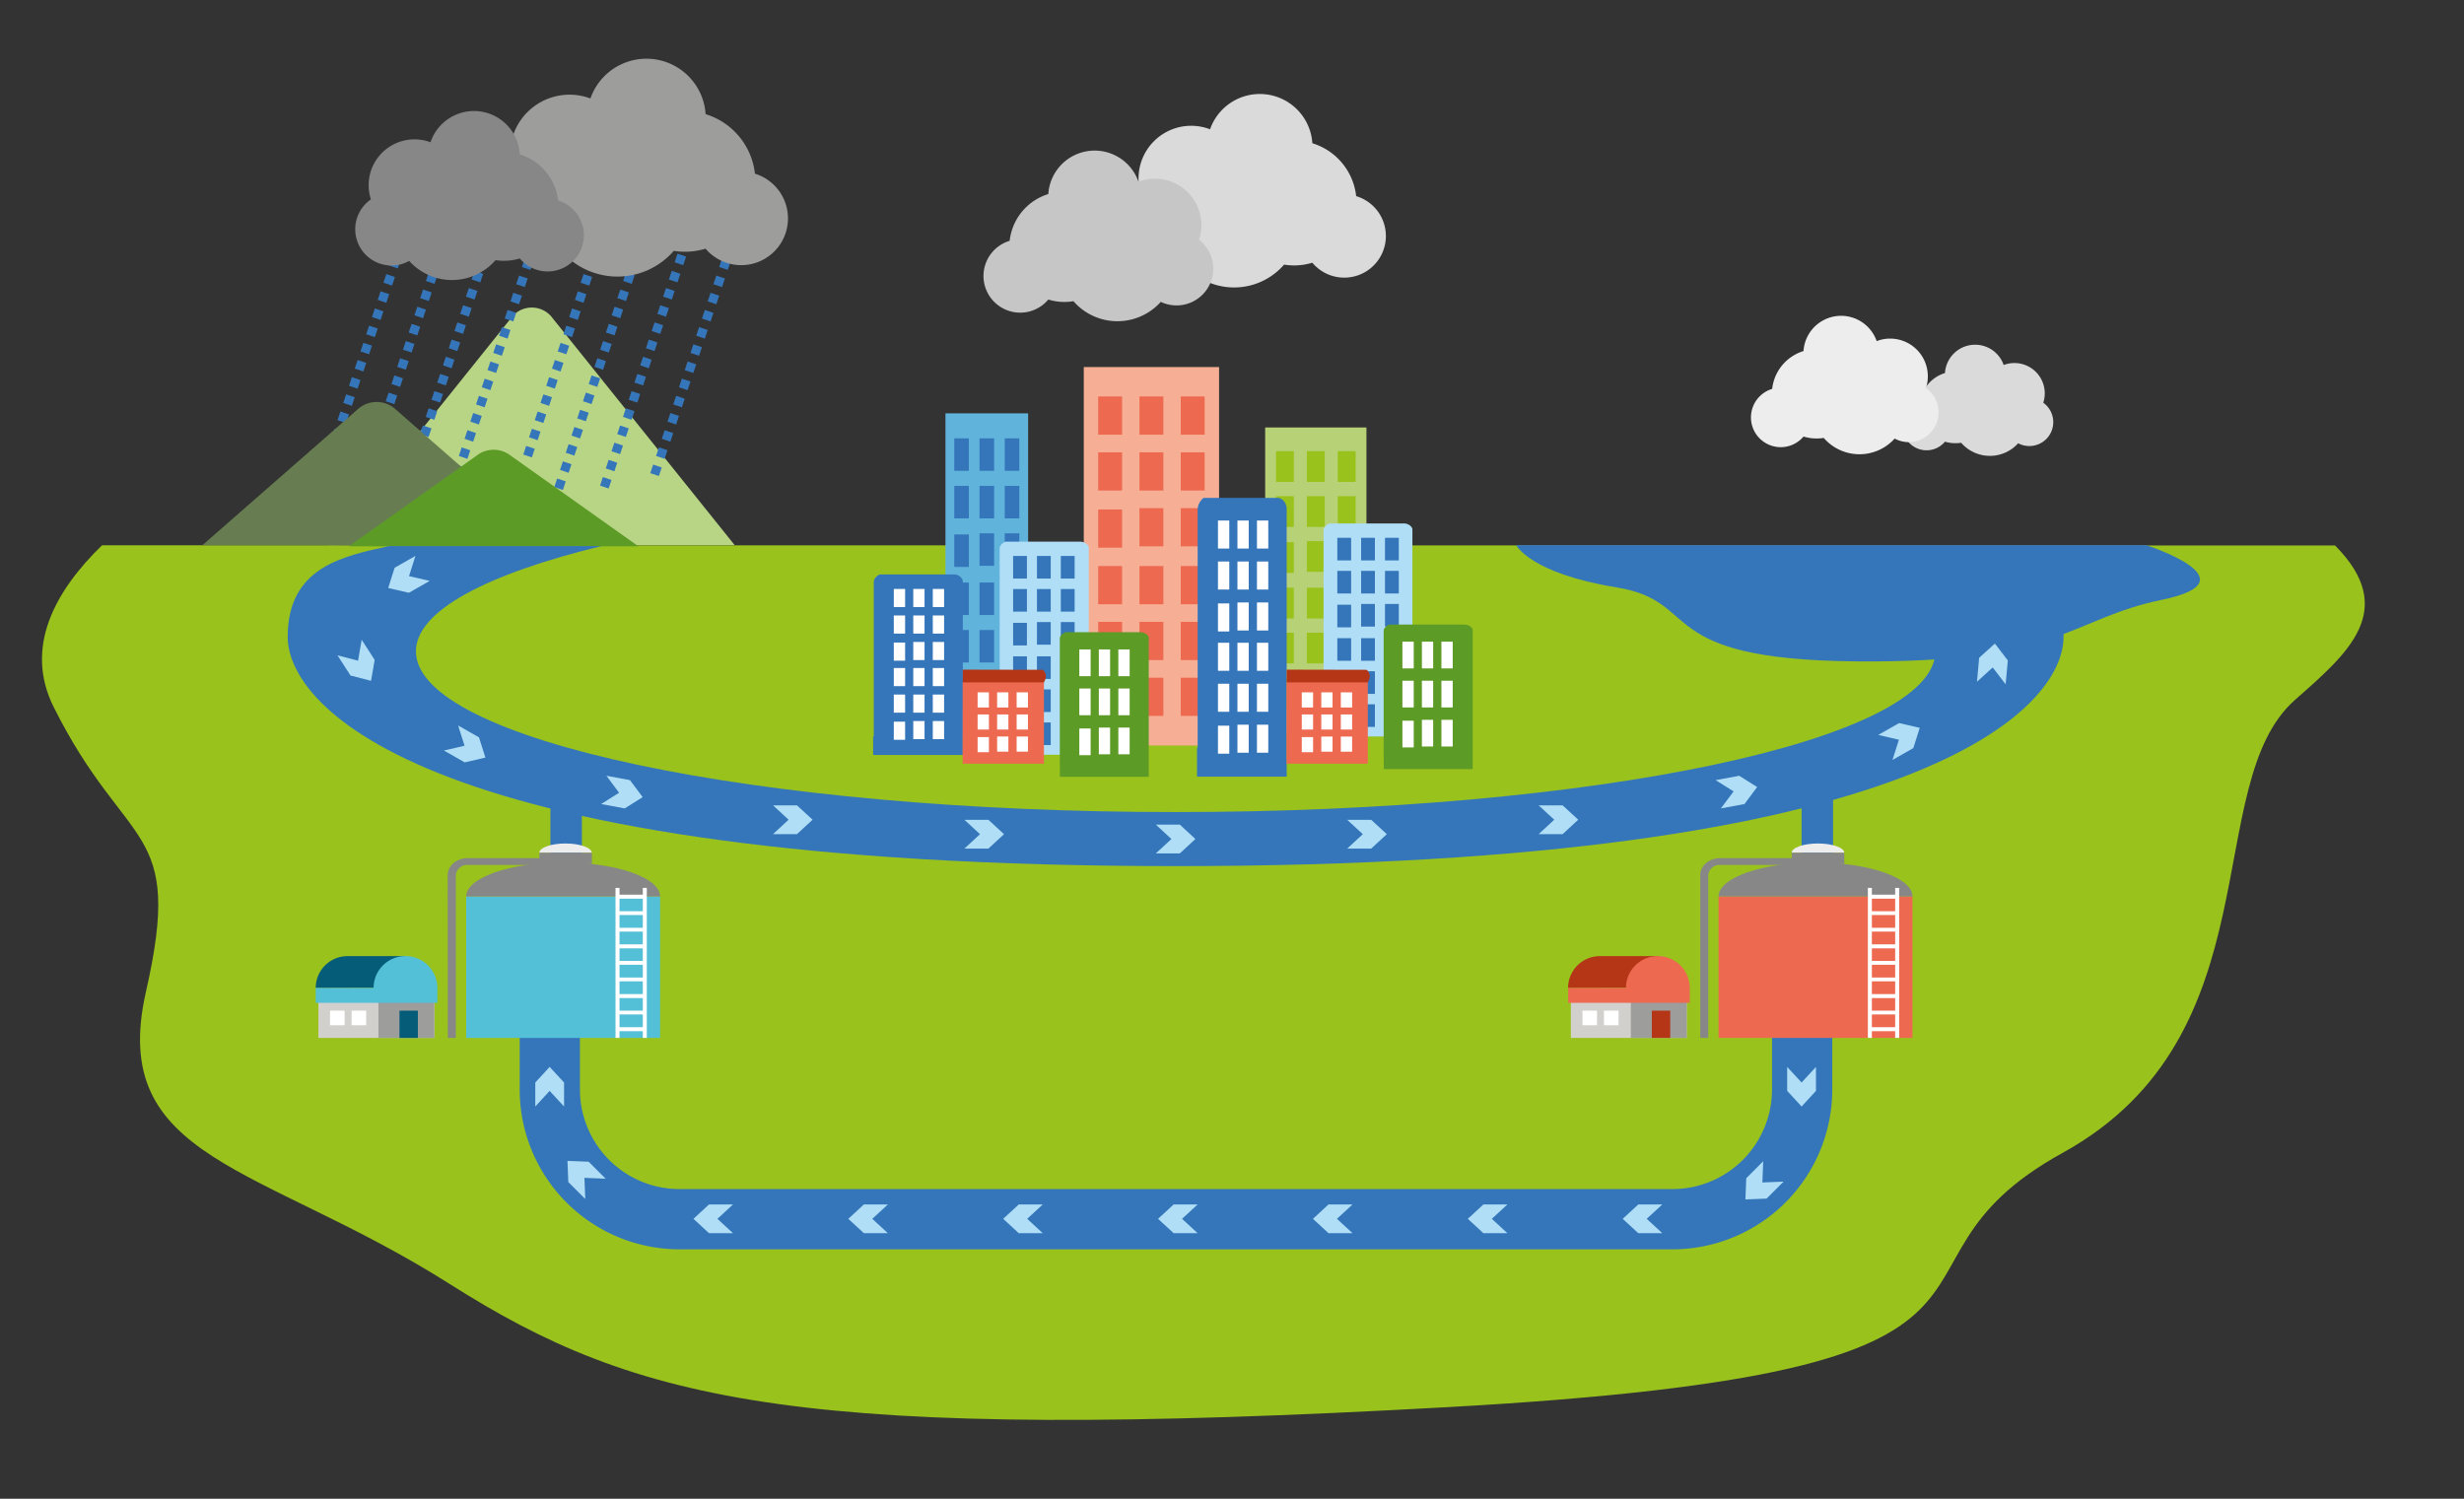 <svg id="Layer_1" data-name="Layer 1" xmlns="http://www.w3.org/2000/svg" viewBox="0 0 579.5 352.5"><rect x="0" y="0" width="579.5" height="352.5" fill="#333333" stroke="none"/><defs><style>.cls-1,.cls-32{fill:#99c21c;}.cls-1,.cls-10,.cls-11,.cls-12,.cls-13,.cls-16,.cls-2,.cls-22,.cls-23,.cls-24,.cls-27,.cls-28,.cls-3,.cls-4,.cls-5,.cls-7,.cls-8,.cls-9{fill-rule:evenodd;}.cls-2{fill:#b8d586;}.cls-3{fill:#dadada;}.cls-4{fill:#c6c6c6;}.cls-5{fill:#ededed;}.cls-11,.cls-6{fill:none;stroke:#3576bb;}.cls-6{stroke-miterlimit:22.93;stroke-width:2.13px;stroke-dasharray:2.13 2.13;}.cls-18,.cls-7{fill:#9d9d9c;}.cls-21,.cls-8{fill:#878787;}.cls-9{fill:#677d51;}.cls-10{fill:#5d9b27;}.cls-11{stroke-linecap:round;stroke-linejoin:round;stroke-width:14.17px;}.cls-12{fill:#afdef6;}.cls-13,.cls-14{fill:#3576bb;}.cls-15,.cls-24{fill:#53c0d8;}.cls-16{fill:#eeeded;}.cls-17{fill:#d2d0cd;}.cls-19,.cls-22{fill:#fff;}.cls-20,.cls-23{fill:#055c79;}.cls-25,.cls-28{fill:#ed6950;}.cls-26,.cls-27{fill:#b53517;}.cls-29{fill:#f6af95;}.cls-30{fill:#60b3db;}.cls-31{fill:#b7d276;}</style></defs><path class="cls-1" d="M24,128.25C12.91,139,5.62,152.3,12.63,166.31c17.18,34.37,30.75,27.13,21.7,66.92S61.46,273.92,105.77,302s82.78,37.45,235.1,28.94,94-32.09,144.24-59.79,32.09-86.7,54.7-106.59c12.31-10.84,24.41-21.07,9.37-36.26Z"/><path class="cls-2" d="M130,74.88l42.78,53.33H77.37l42.77-53.33A6.05,6.05,0,0,1,130,74.88Z"/><path class="cls-3" d="M302,62.24a15.11,15.11,0,0,0,2.35.19,14.46,14.46,0,0,0,4.29-.64,9.79,9.79,0,1,0,10.31-15.66,14.69,14.69,0,0,0-10.3-12.44,12.39,12.39,0,0,0-24.06-3.28,12.38,12.38,0,0,0-16.2,15.43,9.79,9.79,0,0,0,10.28,16.61A15.56,15.56,0,0,0,302,62.24Z"/><path class="cls-4" d="M252.41,70.85a13,13,0,0,1-2.08.17,12.81,12.81,0,0,1-3.78-.57,8.63,8.63,0,1,1-9.09-13.81,13,13,0,0,1,9.09-11,10.92,10.92,0,0,1,21.21-2.89,10.76,10.76,0,0,1,3.9-.72A10.93,10.93,0,0,1,282,56.39,8.63,8.63,0,0,1,273,71a13.71,13.71,0,0,1-20.57-.19Z"/><path class="cls-3" d="M461.24,104.14a8.58,8.58,0,0,1-1.35.1,8.32,8.32,0,0,1-2.46-.36,5.63,5.63,0,1,1-5.92-9,8.43,8.43,0,0,1,5.92-7.14,7.11,7.11,0,0,1,13.81-1.89,7.13,7.13,0,0,1,9.31,8.87,5.62,5.62,0,0,1-3.29,10.19,5.68,5.68,0,0,1-2.62-.65,8.94,8.94,0,0,1-13.4-.12Z"/><path class="cls-5" d="M428.92,103a10.42,10.42,0,0,1-1.69.13,10.7,10.7,0,0,1-3.07-.45,7,7,0,1,1-7.37-11.21,10.52,10.52,0,0,1,7.37-8.9,8.86,8.86,0,0,1,17.21-2.34,8.75,8.75,0,0,1,3.17-.59,8.86,8.86,0,0,1,8.86,8.86,8.73,8.73,0,0,1-.44,2.77,7,7,0,0,1-7.36,11.88,11.12,11.12,0,0,1-16.68-.15Z"/><line class="cls-6" x1="95.92" y1="52.69" x2="77.48" y2="107.87"/><line class="cls-6" x1="101.86" y1="64.4" x2="83.42" y2="119.58"/><line class="cls-6" x1="113.97" y1="60.01" x2="95.53" y2="115.19"/><line class="cls-6" x1="125.79" y1="57.08" x2="107.36" y2="112.26"/><line class="cls-6" x1="142.3" y1="52.69" x2="123.87" y2="107.87"/><line class="cls-6" x1="148.24" y1="64.4" x2="129.81" y2="119.58"/><line class="cls-6" x1="160.35" y1="60.01" x2="141.92" y2="115.19"/><line class="cls-6" x1="172.18" y1="57.08" x2="153.74" y2="112.26"/><path class="cls-7" d="M158.46,59a16.65,16.65,0,0,0,7.48-.51,11,11,0,1,0,11.61-17.64,16.54,16.54,0,0,0-11.6-14,13.95,13.95,0,0,0-27.09-3.69,14,14,0,0,0-18.25,17.37,11,11,0,0,0,11.58,18.71A17.51,17.51,0,0,0,158.46,59Z"/><path class="cls-8" d="M116.51,61.18a12.6,12.6,0,0,0,2,.16,12.82,12.82,0,0,0,3.74-.55,8.53,8.53,0,1,0,9-13.64,12.8,12.8,0,0,0-9-10.84,10.79,10.79,0,0,0-21-2.85A10.78,10.78,0,0,0,86.7,43.53a11,11,0,0,0,.53,3.37,8.53,8.53,0,0,0,9,14.47,13.55,13.55,0,0,0,20.32-.19Z"/><path class="cls-9" d="M92.8,96.07l36.72,32.14H47.63L84.35,96.07A6.62,6.62,0,0,1,92.8,96.07Z"/><path class="cls-10" d="M119.61,106.81l30.53,21.68H82.06l30.52-21.68A6.53,6.53,0,0,1,119.61,106.81Z"/><path class="cls-11" d="M423.84,223.73v32.6a30.52,30.52,0,0,1-30.43,30.43H159.74a30.52,30.52,0,0,1-30.43-30.43v-32.6"/><polygon class="cls-12" points="142.43 277.23 138.44 273.24 133.46 273.04 133.66 278.02 137.65 282.01 137.45 277.03 142.43 277.23"/><polygon class="cls-12" points="172.39 283.29 166.75 283.29 163.09 286.67 166.75 290.05 172.39 290.05 168.73 286.67 172.39 283.29"/><polygon class="cls-12" points="208.82 283.29 203.18 283.29 199.51 286.67 203.18 290.05 208.82 290.05 205.15 286.67 208.82 283.29"/><polygon class="cls-12" points="245.24 283.29 239.6 283.29 235.94 286.67 239.6 290.05 245.24 290.05 241.58 286.67 245.24 283.29"/><polygon class="cls-12" points="281.67 283.29 276.03 283.29 272.36 286.67 276.03 290.05 281.67 290.05 278 286.67 281.67 283.29"/><polygon class="cls-12" points="318.1 283.29 312.45 283.29 308.79 286.67 312.45 290.05 318.1 290.05 314.43 286.67 318.1 283.29"/><polygon class="cls-12" points="354.52 283.29 348.88 283.29 345.21 286.67 348.88 290.05 354.52 290.05 350.86 286.67 354.52 283.29"/><polygon class="cls-12" points="390.95 283.29 385.31 283.29 381.64 286.67 385.31 290.05 390.95 290.05 387.28 286.67 390.95 283.29"/><polygon class="cls-12" points="414.68 273.13 410.7 277.12 410.5 282.11 415.48 281.91 419.47 277.92 414.49 278.12 414.68 273.13"/><polygon class="cls-12" points="420.32 250.94 420.32 256.58 423.71 260.25 427.09 256.58 427.09 250.94 423.71 254.61 420.32 250.94"/><polygon class="cls-12" points="125.89 260.25 125.89 254.61 129.27 250.94 132.66 254.61 132.66 260.25 129.27 256.58 125.89 260.25"/><path class="cls-13" d="M461.44,128.43c15.24,6.38,23.88,4.81,23.88,21.36s-32.52,53.92-208.83,53.92S67.66,166.33,67.66,149.79s13.2-19,23.88-21.36h49.94c-27.2,6.64-43.66,15.29-43.66,24.77,0,20.88,80,37.8,178.67,37.8s178.68-16.92,178.68-37.8c0-9.48-16.47-18.13-43.67-24.77Z"/><path class="cls-13" d="M356.59,128.22H504.75s25.77,8.29,3.76,12.84-23.62,14.92-71.93,14.5-36-14.08-56.37-17.4S356.59,128.22,356.59,128.22Z"/><rect class="cls-14" x="129.45" y="179.96" width="7.4" height="28.49"/><rect class="cls-14" x="423.71" y="179.96" width="7.4" height="28.49"/><path class="cls-8" d="M105.32,244.12h1.89V205.83a2.63,2.63,0,0,1,2.81-2.39h18.67a2.64,2.64,0,0,1,2.82,2.39v.29h1.88v-.29c0-2.2-2.11-4-4.7-4H110c-2.59,0-4.7,1.8-4.7,4Z"/><path class="cls-8" d="M132.45,202.86c12.59,0,22.8,3.6,22.8,8H109.64C109.64,206.46,119.85,202.86,132.45,202.86Z"/><rect class="cls-15" x="109.64" y="210.9" width="45.61" height="33.22"/><path class="cls-16" d="M133,198.39c3.41,0,6.17,1,6.17,2.18H126.85C126.85,199.36,129.61,198.39,133,198.39Z"/><rect class="cls-17" x="74.89" y="235.03" width="27.26" height="9.09"/><rect class="cls-18" x="89" y="235.03" width="13.14" height="9.09"/><rect class="cls-19" x="82.69" y="237.71" width="3.43" height="3.43"/><rect class="cls-19" x="77.62" y="237.71" width="3.43" height="3.43"/><rect class="cls-20" x="93.95" y="237.71" width="4.33" height="6.41"/><rect class="cls-21" x="126.85" y="200.57" width="12.36" height="2.65"/><path class="cls-22" d="M151.18,241.6v-3H145.7v3Zm0-23.38v-3H145.7v3Zm0,3.89v-3H145.7v3Zm0,3.9v-2.95H145.7V226Zm0,3.9v-3H145.7v3Zm-5.48,4.84v2.95h5.48v-2.95Zm5.48-.94v-3H145.7v3Zm-5.48-22.44v2.95h5.48v-2.95Zm0-2.53v1.59h5.48v-1.59h.94v35.28h-.94v-1.58H145.7v1.58h-.94V208.84Z"/><path class="cls-23" d="M74.25,232.37a7.49,7.49,0,0,1,7.49-7.49H95.35v7.45H89.22v0Z"/><path class="cls-24" d="M87.86,232.37a7.49,7.49,0,0,1,15,0v3.5H74.25v-3.5Z"/><path class="cls-8" d="M399.87,244.12h1.88V205.83a2.63,2.63,0,0,1,2.81-2.39h18.68a2.63,2.63,0,0,1,2.81,2.39v.29h1.88v-.29c0-2.2-2.11-4-4.69-4H404.56c-2.58,0-4.69,1.8-4.69,4Z"/><path class="cls-8" d="M427,202.86c12.6,0,22.81,3.6,22.81,8H404.18C404.18,206.46,414.4,202.86,427,202.86Z"/><rect class="cls-25" x="404.18" y="210.9" width="45.61" height="33.22"/><path class="cls-16" d="M427.57,198.39c3.41,0,6.18,1,6.18,2.18H421.39C421.39,199.36,424.16,198.39,427.57,198.39Z"/><rect class="cls-17" x="369.44" y="235.03" width="27.26" height="9.09"/><rect class="cls-18" x="383.55" y="235.03" width="13.14" height="9.09"/><rect class="cls-19" x="377.23" y="237.71" width="3.43" height="3.43"/><rect class="cls-19" x="372.17" y="237.71" width="3.43" height="3.43"/><rect class="cls-26" x="388.49" y="237.71" width="4.33" height="6.41"/><rect class="cls-21" x="421.39" y="200.57" width="12.36" height="2.65"/><path class="cls-22" d="M445.72,241.6v-3h-5.48v3Zm0-23.38v-3h-5.48v3Zm0,3.89v-3h-5.48v3Zm0,3.9v-2.95h-5.48V226Zm0,3.9v-3h-5.48v3Zm-5.48,4.84v2.95h5.48v-2.95Zm5.48-.94v-3h-5.48v3Zm-5.48-22.44v2.95h5.48v-2.95Zm0-2.53v1.59h5.48v-1.59h.94v35.28h-.94v-1.58h-5.48v1.58h-.94V208.84Z"/><path class="cls-27" d="M368.79,232.37a7.49,7.49,0,0,1,7.49-7.49H389.9v7.45h-6.13v0Z"/><path class="cls-28" d="M382.41,232.37a7.49,7.49,0,0,1,15,0v3.5h-28.6v-3.5Z"/><polygon class="cls-12" points="79.38 154.14 82.43 158.88 87.26 160.13 88.12 155.21 85.06 150.47 84.21 155.39 79.38 154.14"/><polygon class="cls-12" points="445.09 178.74 449.99 175.95 451.5 171.19 446.64 170.07 441.74 172.86 446.6 173.99 445.09 178.74"/><polygon class="cls-12" points="181.81 189.42 187.44 189.42 191.11 192.8 187.44 196.19 181.81 196.19 185.47 192.8 181.81 189.42"/><polygon class="cls-12" points="226.82 192.82 232.46 192.82 236.13 196.2 232.46 199.59 226.82 199.59 230.49 196.2 226.82 192.82"/><polygon class="cls-12" points="271.84 193.95 277.48 193.95 281.14 197.34 277.48 200.72 271.84 200.72 275.5 197.34 271.84 193.95"/><polygon class="cls-12" points="316.85 192.82 322.49 192.82 326.16 196.2 322.49 199.59 316.85 199.59 320.52 196.2 316.85 192.82"/><polygon class="cls-12" points="361.87 189.42 367.51 189.42 371.18 192.8 367.51 196.19 361.87 196.19 365.54 192.8 361.87 189.42"/><polygon class="cls-12" points="403.5 183.49 409.04 182.46 413.26 185.11 410.28 189.11 404.73 190.14 407.72 186.14 403.5 183.49"/><polygon class="cls-12" points="141.38 189.11 146.92 190.14 151.15 187.49 148.16 183.49 142.62 182.46 145.6 186.46 141.38 189.11"/><polygon class="cls-12" points="107.75 170.64 112.65 173.43 114.16 178.19 109.3 179.31 104.4 176.52 109.26 175.4 107.75 170.64"/><polygon class="cls-12" points="97.7 130.75 92.81 133.54 91.3 138.3 96.16 139.42 101.06 136.63 96.2 135.51 97.7 130.75"/><polygon class="cls-12" points="464.96 160.34 465.47 154.72 469.17 151.37 472.21 155.33 471.7 160.95 468.66 156.99 464.96 160.34"/><rect class="cls-29" x="254.89" y="86.33" width="31.82" height="89.01"/><rect class="cls-25" x="258.28" y="133.13" width="5.62" height="8.99"/><rect class="cls-25" x="277.7" y="133.13" width="5.62" height="8.99"/><rect class="cls-25" x="258.28" y="146.27" width="5.62" height="8.98"/><rect class="cls-25" x="277.7" y="146.27" width="5.62" height="8.98"/><rect class="cls-25" x="258.28" y="159.71" width="5.62" height="8.98"/><rect class="cls-25" x="277.7" y="159.4" width="5.62" height="8.98"/><rect class="cls-25" x="267.99" y="133.13" width="5.62" height="8.99"/><rect class="cls-25" x="267.99" y="146.27" width="5.62" height="8.98"/><rect class="cls-25" x="267.99" y="159.4" width="5.62" height="8.98"/><rect class="cls-25" x="258.28" y="93.25" width="5.62" height="8.99"/><rect class="cls-25" x="277.7" y="93.25" width="5.62" height="8.99"/><rect class="cls-25" x="258.28" y="106.39" width="5.62" height="8.98"/><rect class="cls-25" x="277.7" y="106.39" width="5.62" height="8.98"/><rect class="cls-25" x="258.28" y="119.83" width="5.62" height="8.98"/><rect class="cls-25" x="277.7" y="119.52" width="5.62" height="8.98"/><rect class="cls-25" x="267.99" y="93.25" width="5.62" height="8.99"/><rect class="cls-25" x="267.99" y="106.39" width="5.62" height="8.98"/><rect class="cls-25" x="267.99" y="119.52" width="5.62" height="8.98"/><rect class="cls-30" x="222.36" y="97.22" width="19.44" height="75.68"/><rect class="cls-14" x="224.43" y="137.01" width="3.43" height="7.64"/><rect class="cls-14" x="236.3" y="137.01" width="3.43" height="7.64"/><rect class="cls-14" x="224.43" y="148.18" width="3.43" height="7.64"/><rect class="cls-14" x="236.3" y="148.18" width="3.43" height="7.64"/><rect class="cls-14" x="224.43" y="159.61" width="3.43" height="7.64"/><rect class="cls-14" x="236.3" y="159.35" width="3.43" height="7.64"/><rect class="cls-14" x="230.37" y="137.01" width="3.43" height="7.64"/><rect class="cls-14" x="230.37" y="148.18" width="3.43" height="7.64"/><rect class="cls-14" x="230.37" y="159.35" width="3.43" height="7.64"/><rect class="cls-14" x="224.43" y="103.1" width="3.43" height="7.64"/><rect class="cls-14" x="236.3" y="103.1" width="3.43" height="7.64"/><rect class="cls-14" x="224.43" y="114.28" width="3.43" height="7.64"/><rect class="cls-14" x="236.3" y="114.28" width="3.43" height="7.64"/><rect class="cls-14" x="224.43" y="125.7" width="3.43" height="7.64"/><rect class="cls-14" x="236.3" y="125.44" width="3.43" height="7.64"/><rect class="cls-14" x="230.37" y="103.1" width="3.43" height="7.64"/><rect class="cls-14" x="230.37" y="114.28" width="3.43" height="7.64"/><rect class="cls-14" x="230.37" y="125.44" width="3.43" height="7.64"/><rect class="cls-31" x="297.55" y="100.54" width="23.82" height="71.67"/><rect class="cls-32" x="300.09" y="138.23" width="4.21" height="7.24"/><rect class="cls-32" x="314.62" y="138.23" width="4.21" height="7.24"/><rect class="cls-32" x="300.09" y="148.81" width="4.21" height="7.23"/><rect class="cls-32" x="314.62" y="148.81" width="4.21" height="7.23"/><rect class="cls-32" x="300.09" y="159.63" width="4.21" height="7.23"/><rect class="cls-32" x="314.62" y="159.39" width="4.21" height="7.23"/><rect class="cls-32" x="307.35" y="138.23" width="4.21" height="7.24"/><rect class="cls-32" x="307.35" y="148.81" width="4.21" height="7.23"/><rect class="cls-32" x="307.35" y="159.39" width="4.21" height="7.23"/><rect class="cls-32" x="300.09" y="106.11" width="4.21" height="7.24"/><rect class="cls-32" x="314.62" y="106.11" width="4.21" height="7.24"/><rect class="cls-32" x="300.09" y="116.7" width="4.21" height="7.23"/><rect class="cls-32" x="314.62" y="116.7" width="4.21" height="7.23"/><rect class="cls-32" x="300.09" y="127.52" width="4.21" height="7.23"/><rect class="cls-32" x="314.62" y="127.27" width="4.21" height="7.23"/><rect class="cls-32" x="307.35" y="106.11" width="4.21" height="7.24"/><rect class="cls-32" x="307.35" y="116.7" width="4.21" height="7.23"/><rect class="cls-32" x="307.35" y="127.27" width="4.21" height="7.23"/><path class="cls-12" d="M235.11,173.29c0-21.73,0-43.92,0-44.14a.37.37,0,0,0,0-.08,1.54,1.54,0,0,1,.13-.61,2.32,2.32,0,0,1,.91-.89,2.67,2.67,0,0,1,.34-.17h17.39a2.56,2.56,0,0,1,.72.07,2.27,2.27,0,0,1,1.06.57,1.71,1.71,0,0,1,.4.62v48.85H235V173.7h.15Z"/><path class="cls-12" d="M311.28,169c0-21.72,0-43.91,0-44.13a.44.44,0,0,0,0-.09,1.5,1.5,0,0,1,.13-.6,2.25,2.25,0,0,1,.91-.89,2.94,2.94,0,0,1,.34-.18H330a2.56,2.56,0,0,1,.72.07,2.27,2.27,0,0,1,1.06.57,1.65,1.65,0,0,1,.4.63v48.84h-21.1v-3.8h.16Z"/><rect class="cls-14" x="238.27" y="154.37" width="3.25" height="5.32"/><rect class="cls-14" x="249.49" y="154.37" width="3.25" height="5.32"/><rect class="cls-14" x="238.27" y="162.15" width="3.25" height="5.32"/><rect class="cls-14" x="249.49" y="162.15" width="3.25" height="5.32"/><rect class="cls-14" x="238.27" y="170.1" width="3.25" height="5.32"/><rect class="cls-14" x="249.49" y="169.92" width="3.25" height="5.32"/><rect class="cls-14" x="243.88" y="154.37" width="3.24" height="5.32"/><rect class="cls-14" x="243.88" y="162.15" width="3.24" height="5.32"/><rect class="cls-14" x="243.88" y="169.92" width="3.24" height="5.32"/><rect class="cls-14" x="238.27" y="130.76" width="3.25" height="5.32"/><rect class="cls-14" x="249.49" y="130.76" width="3.25" height="5.32"/><rect class="cls-14" x="238.27" y="138.54" width="3.25" height="5.32"/><rect class="cls-14" x="249.49" y="138.54" width="3.25" height="5.32"/><rect class="cls-14" x="238.27" y="146.49" width="3.25" height="5.32"/><rect class="cls-14" x="249.49" y="146.31" width="3.25" height="5.32"/><rect class="cls-14" x="243.88" y="130.76" width="3.24" height="5.32"/><rect class="cls-14" x="243.88" y="138.54" width="3.24" height="5.32"/><rect class="cls-14" x="243.88" y="146.31" width="3.24" height="5.32"/><rect class="cls-14" x="314.52" y="150.1" width="3.25" height="5.32"/><rect class="cls-14" x="325.73" y="150.1" width="3.25" height="5.32"/><rect class="cls-14" x="314.52" y="157.88" width="3.25" height="5.32"/><rect class="cls-14" x="325.73" y="157.88" width="3.25" height="5.32"/><rect class="cls-14" x="314.52" y="165.84" width="3.25" height="5.32"/><rect class="cls-14" x="325.73" y="165.65" width="3.25" height="5.32"/><rect class="cls-14" x="320.12" y="150.1" width="3.24" height="5.32"/><rect class="cls-14" x="320.12" y="157.88" width="3.24" height="5.32"/><rect class="cls-14" x="320.12" y="165.65" width="3.24" height="5.32"/><rect class="cls-14" x="314.52" y="126.49" width="3.25" height="5.32"/><rect class="cls-14" x="325.73" y="126.49" width="3.25" height="5.32"/><rect class="cls-14" x="314.52" y="134.27" width="3.25" height="5.32"/><rect class="cls-14" x="325.73" y="134.27" width="3.25" height="5.32"/><rect class="cls-14" x="314.52" y="142.23" width="3.25" height="5.32"/><rect class="cls-14" x="325.73" y="142.05" width="3.25" height="5.32"/><rect class="cls-14" x="320.12" y="126.49" width="3.24" height="5.32"/><rect class="cls-14" x="320.12" y="134.27" width="3.24" height="5.32"/><rect class="cls-14" x="320.12" y="142.05" width="3.24" height="5.32"/><path class="cls-13" d="M205.5,172.64c0-25,0-35.28,0-35.54V137a1.93,1.93,0,0,1,.12-.69,2.44,2.44,0,0,1,.92-1,2.9,2.9,0,0,1,.33-.2h17.39a2.27,2.27,0,0,1,.72.08,2.11,2.11,0,0,1,1.06.66,2,2,0,0,1,.4.72v41H205.35v-4.39h.15Z"/><path class="cls-28" d="M226.4,160.38h19.12v19.24l-19.12,0Z"/><path class="cls-27" d="M226.44,157.5v3h19.08l.34-.75a2,2,0,0,0-.07-1.52,2.06,2.06,0,0,0-.54-.69Z"/><path class="cls-10" d="M249.25,178.79c0-19.19,0-28.46,0-28.48h0v-.07a1.18,1.18,0,0,1,.13-.56,2.13,2.13,0,0,1,.91-.82,3.57,3.57,0,0,1,.33-.17H268a2.93,2.93,0,0,1,.71.07,2.16,2.16,0,0,1,1.06.53,1.32,1.32,0,0,1,.4.57v32.84l-20.9,0C249.28,181.37,249.27,180.08,249.25,178.79Z"/><path class="cls-13" d="M281.67,175.17c0-38.7,0-54.54,0-54.93v-.16a4,4,0,0,1,.12-1.07,3.68,3.68,0,0,1,.92-1.59,2.85,2.85,0,0,1,.33-.31h17.39a1.54,1.54,0,0,1,.72.13,2.32,2.32,0,0,1,1.06,1,3.72,3.72,0,0,1,.4,1.1v63.33H281.52v-6.78h.15Z"/><path class="cls-28" d="M302.57,160.38h19.12v19.24l-19.12,0Z"/><path class="cls-27" d="M302.61,157.5v3h19.08c.11-.25.22-.5.34-.75a2,2,0,0,0-.07-1.52,2.17,2.17,0,0,0-.54-.69Z"/><path class="cls-10" d="M325.42,177c0-19.19,0-28.46,0-28.48h0v-.08a1.27,1.27,0,0,1,.12-.56,2.21,2.21,0,0,1,.92-.82,1.9,1.9,0,0,1,.33-.16h17.4a2.83,2.83,0,0,1,.71.06,2.25,2.25,0,0,1,1.06.53,1.53,1.53,0,0,1,.4.57v32.84l-20.9,0C325.45,179.55,325.43,178.25,325.42,177Z"/><rect class="cls-19" x="329.83" y="150.92" width="2.66" height="6.29"/><rect class="cls-19" x="339" y="150.92" width="2.66" height="6.29"/><rect class="cls-19" x="329.83" y="160.11" width="2.66" height="6.28"/><rect class="cls-19" x="339" y="160.11" width="2.66" height="6.28"/><rect class="cls-19" x="329.83" y="169.51" width="2.66" height="6.28"/><rect class="cls-19" x="339" y="169.3" width="2.66" height="6.28"/><rect class="cls-19" x="334.41" y="150.92" width="2.65" height="6.29"/><rect class="cls-19" x="334.41" y="160.11" width="2.65" height="6.28"/><rect class="cls-19" x="334.41" y="169.3" width="2.65" height="6.28"/><rect class="cls-19" x="253.84" y="152.75" width="2.66" height="6.29"/><rect class="cls-19" x="263.02" y="152.75" width="2.66" height="6.29"/><rect class="cls-19" x="253.84" y="161.94" width="2.66" height="6.28"/><rect class="cls-19" x="263.02" y="161.94" width="2.66" height="6.28"/><rect class="cls-19" x="253.84" y="171.34" width="2.66" height="6.28"/><rect class="cls-19" x="263.02" y="171.13" width="2.66" height="6.28"/><rect class="cls-19" x="258.43" y="152.75" width="2.65" height="6.29"/><rect class="cls-19" x="258.43" y="161.94" width="2.65" height="6.28"/><rect class="cls-19" x="258.43" y="171.13" width="2.65" height="6.28"/><rect class="cls-19" x="286.45" y="151.18" width="2.66" height="6.59"/><rect class="cls-19" x="295.62" y="151.18" width="2.66" height="6.59"/><rect class="cls-19" x="286.45" y="160.82" width="2.66" height="6.59"/><rect class="cls-19" x="295.62" y="160.82" width="2.66" height="6.59"/><rect class="cls-19" x="286.45" y="170.68" width="2.66" height="6.59"/><rect class="cls-19" x="295.62" y="170.45" width="2.66" height="6.59"/><rect class="cls-19" x="291.03" y="151.18" width="2.65" height="6.59"/><rect class="cls-19" x="291.03" y="160.82" width="2.65" height="6.59"/><rect class="cls-19" x="291.03" y="170.45" width="2.65" height="6.59"/><rect class="cls-19" x="286.45" y="122.43" width="2.66" height="6.59"/><rect class="cls-19" x="295.62" y="122.43" width="2.66" height="6.59"/><rect class="cls-19" x="286.45" y="132.07" width="2.66" height="6.59"/><rect class="cls-19" x="295.62" y="132.07" width="2.66" height="6.59"/><rect class="cls-19" x="286.45" y="141.93" width="2.66" height="6.59"/><rect class="cls-19" x="295.62" y="141.7" width="2.66" height="6.59"/><rect class="cls-19" x="291.03" y="122.43" width="2.65" height="6.59"/><rect class="cls-19" x="291.03" y="132.07" width="2.65" height="6.59"/><rect class="cls-19" x="291.03" y="141.7" width="2.65" height="6.59"/><rect class="cls-19" x="210.21" y="157.12" width="2.66" height="4.26"/><rect class="cls-19" x="219.38" y="157.12" width="2.66" height="4.26"/><rect class="cls-19" x="210.21" y="163.36" width="2.66" height="4.26"/><rect class="cls-19" x="219.38" y="163.36" width="2.66" height="4.26"/><rect class="cls-19" x="210.21" y="169.74" width="2.66" height="4.26"/><rect class="cls-19" x="219.38" y="169.59" width="2.66" height="4.26"/><rect class="cls-19" x="214.79" y="157.12" width="2.65" height="4.26"/><rect class="cls-19" x="214.79" y="163.36" width="2.65" height="4.26"/><rect class="cls-19" x="214.79" y="169.59" width="2.65" height="4.26"/><rect class="cls-19" x="210.21" y="138.52" width="2.66" height="4.26"/><rect class="cls-19" x="219.38" y="138.52" width="2.66" height="4.26"/><rect class="cls-19" x="210.21" y="144.76" width="2.66" height="4.26"/><rect class="cls-19" x="219.38" y="144.76" width="2.66" height="4.26"/><rect class="cls-19" x="210.21" y="151.13" width="2.66" height="4.26"/><rect class="cls-19" x="219.38" y="150.99" width="2.66" height="4.26"/><rect class="cls-19" x="214.79" y="138.52" width="2.65" height="4.26"/><rect class="cls-19" x="214.79" y="144.76" width="2.65" height="4.26"/><rect class="cls-19" x="214.79" y="150.99" width="2.65" height="4.26"/><rect class="cls-19" x="306.16" y="162.84" width="2.66" height="3.56"/><rect class="cls-19" x="315.34" y="162.84" width="2.66" height="3.56"/><rect class="cls-19" x="306.16" y="168.04" width="2.66" height="3.55"/><rect class="cls-19" x="315.34" y="168.04" width="2.66" height="3.55"/><rect class="cls-19" x="306.16" y="173.36" width="2.66" height="3.56"/><rect class="cls-19" x="315.34" y="173.24" width="2.66" height="3.56"/><rect class="cls-19" x="310.75" y="162.84" width="2.65" height="3.56"/><rect class="cls-19" x="310.75" y="168.04" width="2.65" height="3.55"/><rect class="cls-19" x="310.75" y="173.24" width="2.65" height="3.56"/><rect class="cls-19" x="229.92" y="162.84" width="2.66" height="3.56"/><rect class="cls-19" x="239.1" y="162.84" width="2.66" height="3.56"/><rect class="cls-19" x="229.92" y="168.04" width="2.66" height="3.55"/><rect class="cls-19" x="239.1" y="168.04" width="2.66" height="3.55"/><rect class="cls-19" x="229.92" y="173.36" width="2.66" height="3.56"/><rect class="cls-19" x="239.1" y="173.23" width="2.66" height="3.56"/><rect class="cls-19" x="234.51" y="162.84" width="2.65" height="3.56"/><rect class="cls-19" x="234.51" y="168.04" width="2.65" height="3.55"/><rect class="cls-19" x="234.51" y="173.23" width="2.65" height="3.56"/></svg>